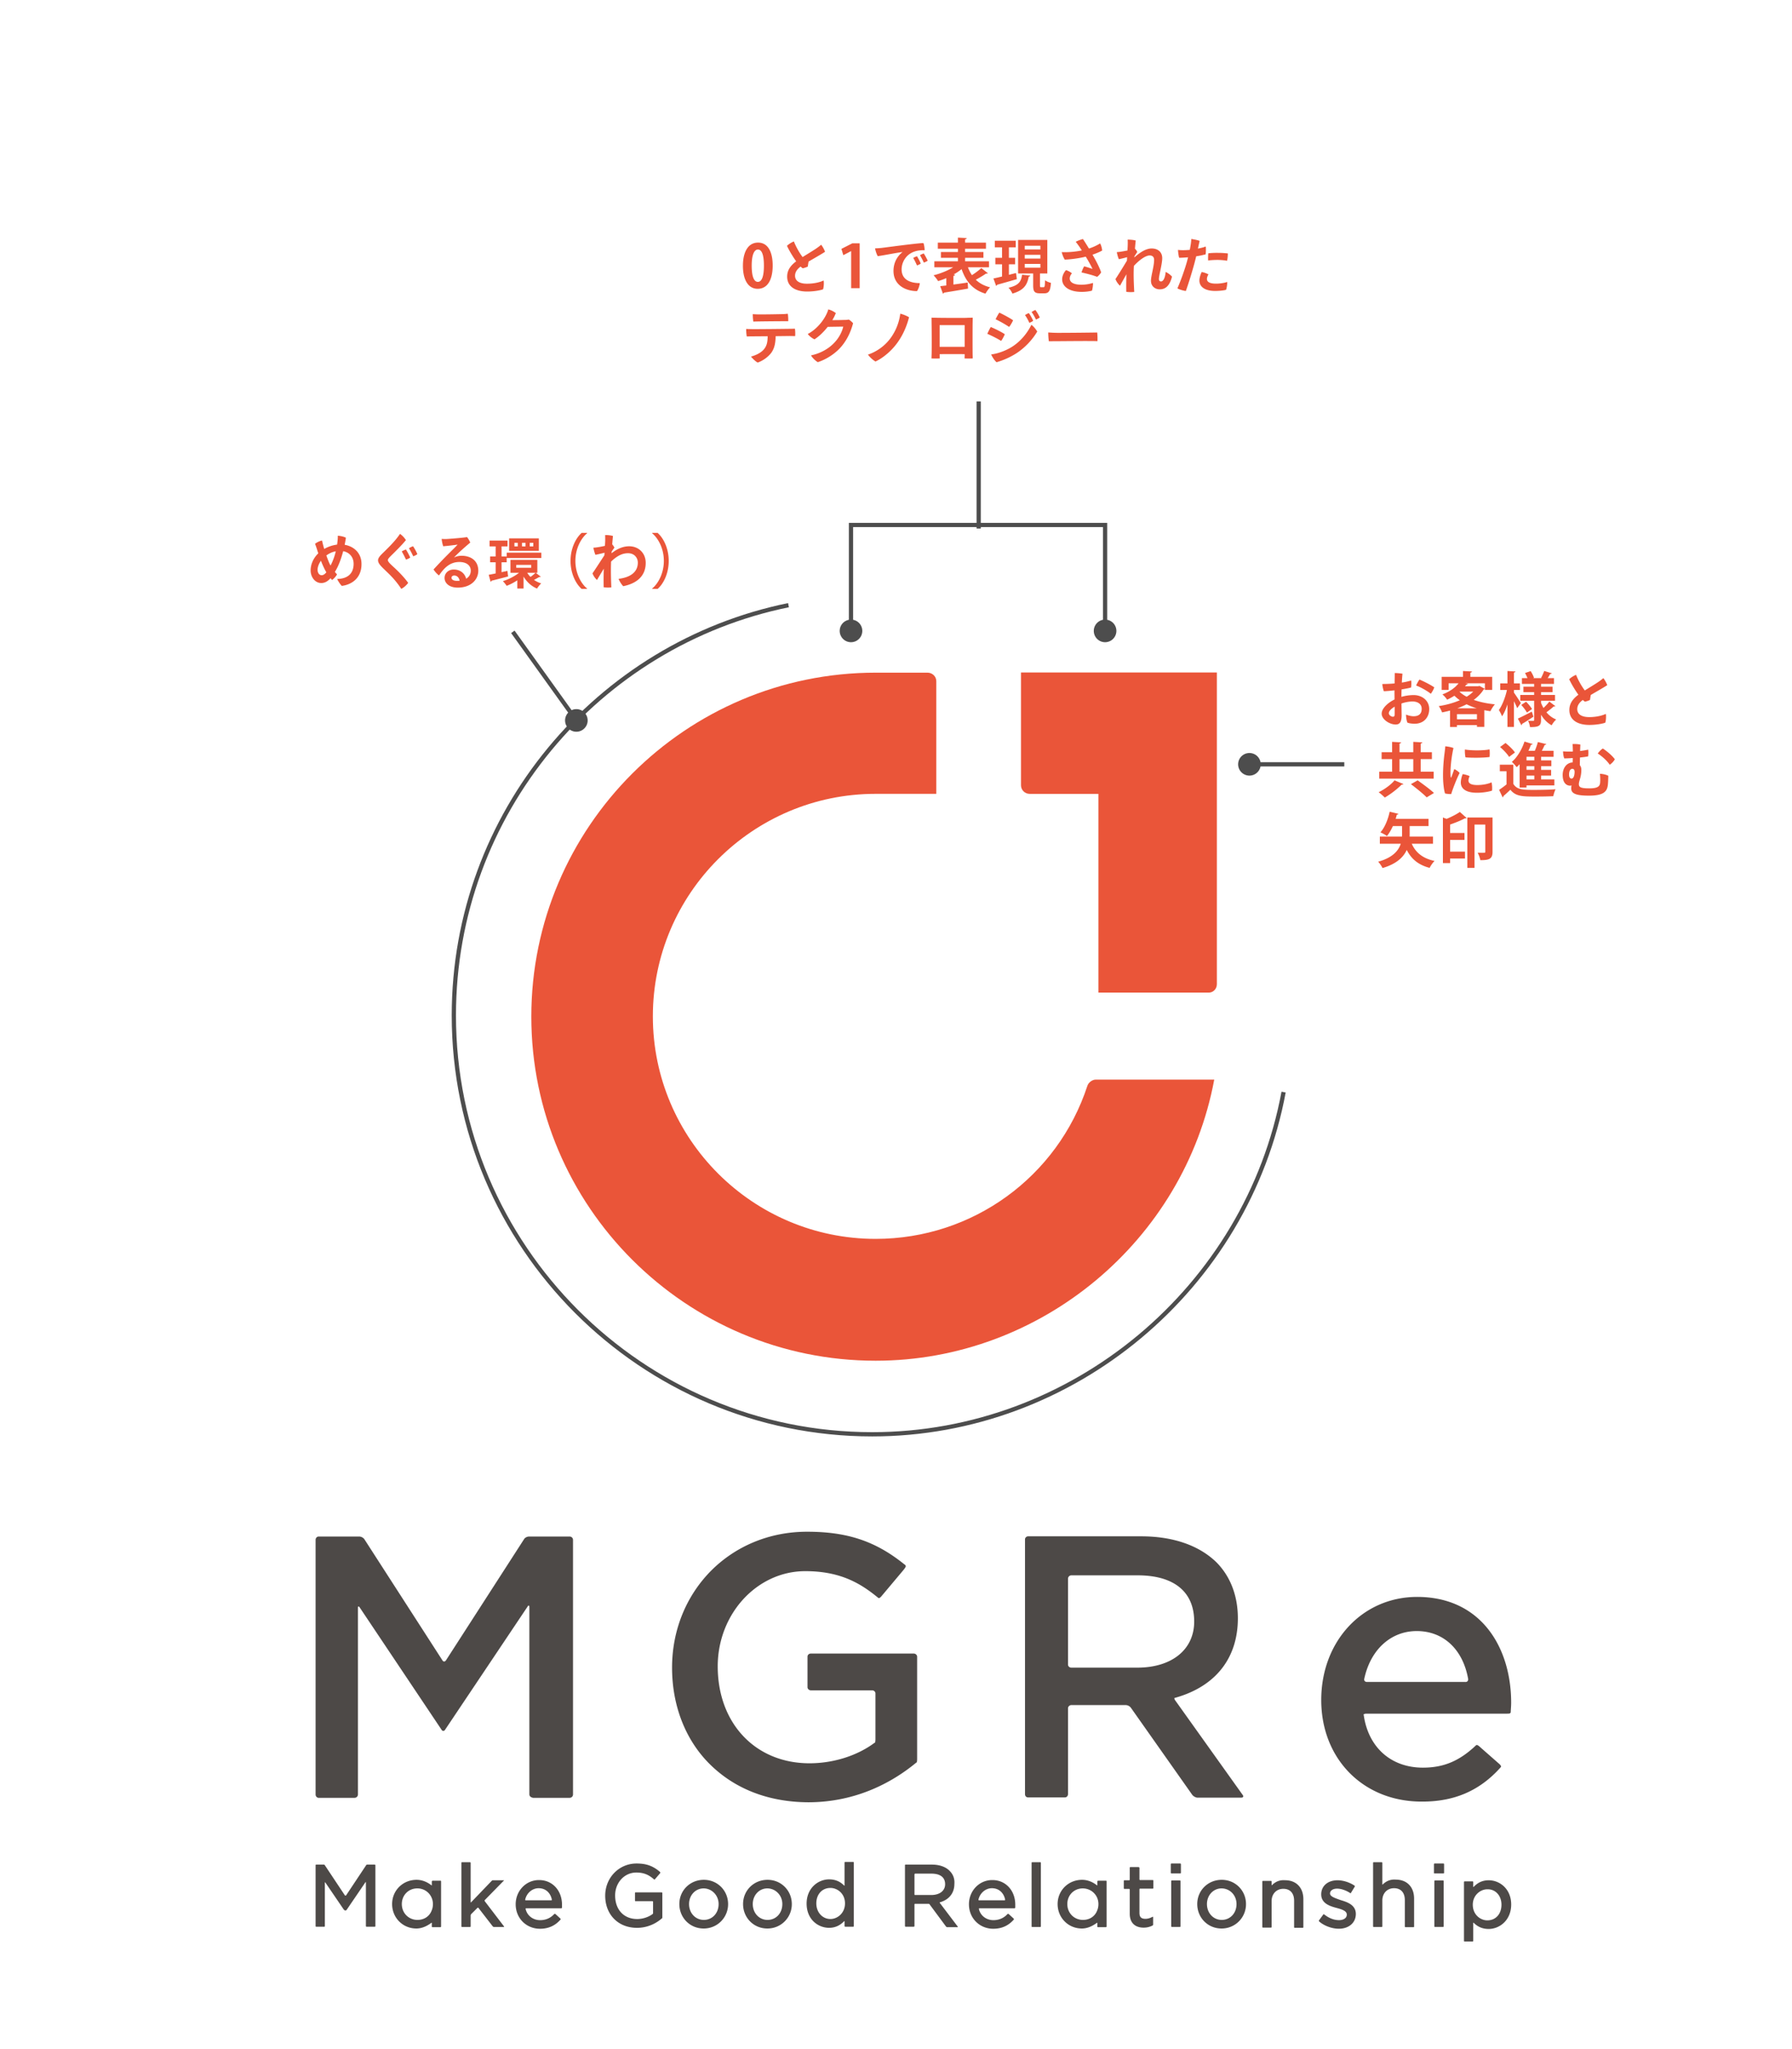 <svg width="280" height="320" viewBox="0 0 280 320" fill="none" xmlns="http://www.w3.org/2000/svg"><g clip-path="url(#clip0_8181_81878)"><path d="M190.136 153.701v-48.685H159.53v17.616c0 .757.621 1.342 1.344 1.342h10.754v31.035h17.13c.758.068 1.378-.551 1.378-1.308z" fill="#EA5539"/><path d="M146.298 124.005v-17.616c0-.757-.62-1.342-1.379-1.342h-8.099c-29.676 0-53.802 24.119-53.802 53.709 0 29.624 24.126 53.743 53.802 53.743 25.815 0 48.218-18.752 52.905-43.903h-18.508c-.551 0-1.137.447-1.31.964-4.653 14.21-17.922 23.912-33.087 23.912-19.198 0-34.811-15.586-34.811-34.751 0-19.164 15.613-34.75 34.811-34.75h9.478v.034z" fill="#EA5539"/><path d="M82.71 280.209v-29.246c0-.275-.137-.309-.275-.069l-12.89 19.234c-.139.241-.415.241-.552 0l-12.787-19.096c-.173-.241-.276-.206-.276.069v29.142a.53.53 0 01-.517.516h-5.618c-.276 0-.483-.24-.483-.516v-39.774c0-.275.207-.516.483-.516h6.342c.276 0 .62.172.792.413l12.201 18.923c.139.241.38.241.552 0l12.201-18.923c.138-.241.483-.413.793-.413h6.342a.53.53 0 01.517.516v39.774a.53.53 0 01-.517.516h-5.722c-.379-.069-.586-.275-.586-.55zm28.091-4.81c-3.757-3.785-5.791-9.118-5.791-14.967 0-5.711 2.103-11.01 5.928-14.967 3.93-4.026 9.306-6.262 15.166-6.262 6.307 0 10.719 1.48 15.199 5.092 0 0 .069.035.138.104a.265.265 0 01.069.275c-.034.103-.207.344-.379.55l-3.412 4.06c-.173.207-.379.344-.448.276l-.138-.104c-2.654-2.167-5.791-4.094-11.305-4.094-7.548 0-13.683 6.675-13.683 14.864 0 8.911 5.894 15.139 14.338 15.139 3.722 0 7.444-1.17 10.167-3.201 0 0 .035 0 .069-.034.035-.033.069-.276.069-.551v-7.121c0-.275-.241-.483-.517-.483h-9.581c-.276 0-.518-.24-.518-.481v-4.782c0-.276.242-.482.518-.482h16.095c.276 0 .517.241.517.482v15.964c0 .275-.034.517-.069.55l-.069.035c-3.412 2.821-9.099 6.193-16.888 6.193-6.273-.033-11.581-2.133-15.475-6.055zm75.481 4.881l-9.581-13.589a1.066 1.066 0 00-.793-.414h-8.513c-.276 0-.517.241-.517.482v13.419c0 .275-.207.516-.483.516h-5.756c-.276 0-.482-.206-.482-.516v-39.774c0-.276.241-.482.482-.482h17.681c4.964 0 9.031 1.411 11.753 4.06 2.206 2.236 3.344 5.264 3.344 8.739 0 6.193-3.447 10.598-9.685 12.386 0 0-.069.035-.173.035-.103.035-.069.241.104.447l10.512 14.726c.172.208.069.414-.207.414h-6.928c-.241-.035-.586-.208-.758-.449zm.31-27.043c0-4.645-3.136-7.225-8.857-7.225h-10.34a.53.53 0 00-.517.516v13.419c0 .276.241.482.517.482h10.408c5.343-.035 8.789-2.856 8.789-7.192zm19.851 12.248c0-9.187 6.446-16.102 14.993-16.102 4.584 0 8.376 1.686 10.994 4.92 2.379 2.924 3.688 7.053 3.688 11.594 0 .449-.034.895-.067 1.343v.137c0 .069-.07.173-.174.206-.069.035-.378.035-.653.035h-21.681c-.276 0-.482.069-.482.138l.035.172c.757 5.023 4.308 8.119 9.236 8.119 3.171 0 5.618-.997 8.169-3.371l.104-.103c.069-.069.171-.069.275-.034.07.034.311.206.517.412l2.861 2.511c.206.173.31.379.276.449l-.104.136c-3.239 3.614-7.203 5.3-12.167 5.3-9.202.068-15.82-6.641-15.82-15.862zm22.955-3.302c-.827-4.611-3.86-7.467-8.03-7.467-4.068 0-7.239 2.925-8.203 7.467-.069.275.137.481.413.481h15.372c.311.035.482-.206.448-.481zM53.897 296.005l-3.137-4.714a.189.189 0 00-.172-.103h-1.172c-.069 0-.103.034-.103.103v9.496c0 .069.034.104.103.104h1.24c.07 0 .104-.035.104-.104v-6.778c0-.068.035-.068.069-.035l2.86 4.199c.035.068.104.102.139.137.034.035.103.035.172.035a.19.19 0 00.172-.104l2.93-4.3c.034-.034.069-.034.069.033v6.813c0 .069.069.104.103.104h1.275c.07 0 .104-.035.104-.104v-9.496c0-.069-.07-.103-.104-.103h-1.171a.19.19 0 00-.173.103l-3.136 4.714c-.07.034-.138.034-.172 0zm24.813-2.371h-1.69a.261.261 0 00-.172.069l-3.24 3.372c-.035.034-.07.034-.07-.035v-6.124c0-.069-.068-.104-.103-.104h-1.24c-.07 0-.104.035-.104.104v9.91c0 .067.035.102.104.102h1.24c.07 0 .104-.035.104-.102v-1.686c0-.069.034-.139.069-.208l1-.997a.104.104 0 01.137 0l2.24 2.891c.035.034.104.102.173.102h1.55c.07 0 .07-.035.035-.102l-2.998-3.923c-.035-.069-.035-.138 0-.173l2.964-3.027c.069-.035.069-.069 0-.069zm20.61 3.266h2.619c.069 0 .103.068.103.103v1.755a.187.187 0 01-.103.171c-.655.483-1.551.758-2.378.758-2.068 0-3.447-1.445-3.447-3.681 0-1.996 1.448-3.58 3.309-3.58 1.344 0 2.068.483 2.688.999l.069.069c.034.035.103.035.138 0l.827-.964c.035-.035.035-.104 0-.171l-.069-.07c-1.103-.929-2.137-1.273-3.619-1.273-2.723 0-4.894 2.203-4.894 5.024 0 2.958 2.034 5.023 4.963 5.023 1.93 0 3.275-.929 3.895-1.48 0 0 .034 0 .034-.034.035 0 .035-.069.035-.137v-3.785c0-.07-.069-.104-.104-.104h-4.067c-.069 0-.103.034-.103.104v1.17c0 .069.034.103.103.103zm10.654-3.338c-2.137 0-3.826 1.652-3.826 3.786 0 2.132 1.654 3.818 3.791 3.818a3.792 3.792 0 003.826-3.818c0-2.1-1.654-3.786-3.791-3.786zm0 6.263c-1.31 0-2.309-1.066-2.309-2.477 0-1.378.999-2.444 2.274-2.444 1.276 0 2.344 1.066 2.344 2.444 0 1.444-.999 2.477-2.309 2.477zm9.956-6.263c-2.137 0-3.826 1.652-3.826 3.786 0 2.132 1.654 3.818 3.791 3.818a3.792 3.792 0 003.826-3.818c0-2.1-1.654-3.786-3.791-3.786zm0 6.263c-1.31 0-2.309-1.066-2.309-2.477 0-1.378.999-2.444 2.274-2.444 1.276 0 2.344 1.066 2.344 2.444 0 1.444-1 2.477-2.309 2.477zm11.963-5.37c-.655-.654-1.413-.964-2.344-.964-1.689 0-3.515 1.342-3.515 3.784 0 2.478 1.792 3.785 3.515 3.785.896 0 1.689-.344 2.344-1.031.034-.035.069-.035.069.034v.722c0 .069.069.104.103.104h1.241c.069 0 .103-.035.103-.104v-9.909c0-.069-.034-.103-.103-.103h-1.241c-.069 0-.103.034-.103.103v3.51c.034.102 0 .102-.069.069zm.138 2.787c0 1.513-1.172 2.442-2.275 2.442-1.241 0-2.206-1.032-2.206-2.442 0-1.411.896-2.409 2.206-2.409 1.103 0 2.275.894 2.275 2.409zm16.368-5.056c-.621-.654-1.62-.998-2.792-.998h-4.102c-.069 0-.103.034-.103.103v9.496c0 .069.069.104.103.104h1.275c.069 0 .104-.069.104-.104v-3.372c0-.067.034-.102.103-.102h2.103a.19.19 0 01.172.102l2.551 3.441c.034.035.103.104.172.104h1.62c.069 0 .069-.035.034-.104l-2.792-3.681c-.034-.035-.034-.103.035-.103 1.413-.413 2.24-1.445 2.24-2.856.069-.825-.207-1.514-.723-2.03zm-5.412.412h2.551c1.378 0 2.137.585 2.137 1.651 0 1.034-.862 1.688-2.172 1.688h-2.516c-.069 0-.103-.035-.103-.104v-3.096c0-.07.069-.139.103-.139zm8.411 4.788c0 2.202 1.689 3.82 3.792 3.82 1.241 0 2.275-.414 3.136-1.343 0 0 .035-.033.069-.068.035-.034.035-.104 0-.173l-.793-.722c-.034-.034-.137-.034-.172 0l-.069.07c-.586.618-1.344.893-2.137.893-1.103 0-2.033-.687-2.274-1.754 0-.069.034-.103.103-.103h5.446c.069 0 .137-.035.137-.104v-.447c0-2.271-1.551-3.853-3.55-3.853-2.033-.035-3.688 1.651-3.688 3.784zm5.653-.722c0 .068-.034.102-.103.102h-3.964c-.069 0-.103-.034-.103-.102.241-1.066 1.137-1.79 2.102-1.79 1.206 0 1.896.861 2.068 1.79zm4.241 4.264h1.241c.069 0 .103-.035.103-.102v-9.91c0-.069-.034-.104-.103-.104h-1.241c-.069 0-.103.035-.103.104v9.91c-.035.034.034.102.103.102zm16.575-9.358h-1.241c-.069 0-.103.069-.103.103v1.858c0 .07-.035.104-.103.104h-.724c-.069 0-.104.033-.104.102v1.136c0 .069.035.104.104.104h.724c.068 0 .103.069.103.102v3.785c0 1.376.793 2.168 2.171 2.168.483 0 .931-.103 1.344-.31 0 0 .035 0 .069-.033.035-.035.069-.07.069-.139v-1.135c0-.069-.034-.104-.103-.069l-.207.103c-.31.137-.586.206-.896.206-.655 0-.931-.275-.931-.928v-3.681c0-.069.035-.104.104-.104h1.964c.069 0 .104-.034.104-.104v-1.135c0-.068-.035-.102-.104-.102h-1.964c-.069 0-.104-.07-.104-.104v-1.858c-.069 0-.103-.069-.172-.069zm5.173.993h1.377c.069 0 .103-.034.103-.104v-1.34c0-.069-.069-.103-.103-.103h-1.377c-.069 0-.103.069-.103.103v1.34c0 .07.034.104.103.104zm.067 8.361h1.241c.069 0 .103-.034.103-.103v-7.053c0-.069-.034-.104-.103-.104h-1.241c-.069 0-.103.035-.103.104v7.053c0 .035.034.103.103.103zm7.789-7.362c-2.137 0-3.826 1.652-3.826 3.786 0 2.132 1.654 3.818 3.791 3.818a3.792 3.792 0 003.826-3.818c0-2.1-1.654-3.786-3.791-3.786zm0 6.263c-1.31 0-2.31-1.066-2.31-2.477 0-1.378 1-2.444 2.275-2.444 1.31 0 2.344 1.066 2.344 2.444 0 1.444-1 2.477-2.309 2.477zm7.862-5.441c-.035.035-.069.035-.069-.034v-.516c0-.069-.069-.104-.104-.104h-1.24c-.069 0-.104.035-.104.104v7.088c0 .069.035.103.104.103h1.24c.069 0 .104-.034.104-.103v-4.026c0-1.136.758-1.927 1.827-1.927 1.068 0 1.689.689 1.689 1.858v4.129c0 .069.033.103.102.103h1.242c.069 0 .102-.034.102-.103v-4.37c0-1.788-1.103-2.958-2.859-2.958-.794-.069-1.483.206-2.034.756zm9.062 1.312c0-.446.447-.756 1.103-.756.586 0 1.309.24 1.93.619l.102.07c.035.033.139.033.139-.035l.586-.964c.034-.069.034-.137-.035-.137l-.069-.069c-.758-.481-1.724-.791-2.585-.791-1.516 0-2.551.893-2.551 2.202 0 1.445 1.413 1.857 2.448 2.132.896.241 1.55.483 1.55 1.033 0 .585-.586.861-1.205.861-.759 0-1.517-.276-2.24-.828l-.104-.067c-.035-.035-.104-.035-.139.034l-.654.894c-.034.034-.034.138.035.173l.068.069c.792.652 1.964 1.066 2.999 1.066 1.551 0 2.653-.929 2.653-2.305 0-1.48-1.481-1.892-2.377-2.168-.862-.309-1.654-.55-1.654-1.033zm8.238-1.408c-.034.035-.068.035-.068-.035v-3.337c0-.069-.07-.104-.104-.104h-1.242c-.067 0-.102.035-.102.104v9.91c0 .067.035.102.102.102h1.242c.069 0 .104-.035.104-.102V296.8c0-1.136.758-1.927 1.826-1.927s1.688.687 1.688 1.857v4.13c0 .068.07.102.104.102h1.24c.07 0 .104-.034.104-.102v-4.37c0-1.79-1.103-2.958-2.861-2.958-.792-.07-1.481.206-2.033.756zm8.169 6.636h1.24c.07 0 .104-.034.104-.103v-7.053c0-.069-.034-.104-.104-.104h-1.24c-.069 0-.104.035-.104.104v7.053c-.034.035.035.103.104.103zm-.067-8.361h1.377c.069 0 .102-.034.102-.104v-1.34c0-.069-.068-.103-.102-.103h-1.377c-.07 0-.104.069-.104.103v1.34c-.035.07.034.104.104.104zm6.103 2.102c-.035.034-.07.034-.07-.035v-.722c0-.069-.069-.104-.104-.104h-1.239c-.07 0-.104.069-.104.104v9.186c0 .069.034.104.104.104h1.239c.07 0 .104-.035.104-.104v-2.787c0-.069.035-.069.07-.034.654.654 1.413.964 2.342.964 1.689 0 3.517-1.343 3.517-3.82 0-2.443-1.793-3.784-3.517-3.784-.929 0-1.688.343-2.342 1.032zm4.341 2.786c0 1.446-.894 2.443-2.205 2.443-1.103 0-2.275-.894-2.275-2.443 0-1.48 1.172-2.408 2.275-2.408 1.276-.034 2.205.998 2.205 2.408zm-63.148-3.613v.585c0 .034-.034 0-.103-.035-.62-.481-1.413-.826-2.275-.826-2.137 0-3.826 1.652-3.826 3.786 0 2.132 1.655 3.818 3.792 3.818.861 0 1.654-.379 2.309-.86.069-.035.103-.035.103-.035v.586c0 .069.035.103.104.103h1.241c.069 0 .103-.069.103-.103v-7.054c0-.069-.034-.104-.103-.104h-1.241c-.069.035-.104.07-.104.139zm-2.24 5.987c-1.379 0-2.447-1.066-2.447-2.477 0-1.378 1.034-2.444 2.413-2.444.999 0 1.861.585 2.24 1.445.138.31.207.654.207.999 0 .377-.069.722-.207 1.032-.345.894-1.172 1.445-2.206 1.445zm-101.744-5.987v.585c0 .034-.035 0-.103-.035-.62-.481-1.413-.826-2.275-.826-2.137 0-3.826 1.652-3.826 3.786 0 2.132 1.654 3.818 3.791 3.818.862 0 1.655-.379 2.31-.86.034-.035.103-.035.103-.035v.586c0 .069.034.103.103.103h1.241c.07 0 .104-.069.104-.103v-7.054c0-.069-.035-.104-.104-.104h-1.24c-.07.035-.104.07-.104.139zm-2.24 5.987c-1.379 0-2.447-1.066-2.447-2.477 0-1.378 1.034-2.444 2.412-2.444a2.4 2.4 0 012.24 1.445c.138.31.207.654.207.999 0 .377-.069.722-.206 1.032-.345.894-1.172 1.445-2.206 1.445zm15.343-2.439c0 2.202 1.688 3.82 3.79 3.82 1.242 0 2.276-.414 3.137-1.343l.07-.068c.034-.034.034-.104 0-.173l-.793-.722c-.035-.034-.138-.034-.173 0l-.069.07c-.586.618-1.344.893-2.137.893-1.103 0-2.033-.687-2.275-1.754 0-.069.035-.103.104-.103h5.446c.069 0 .138-.035.138-.104v-.447c0-2.271-1.552-3.853-3.55-3.853-2.034-.035-3.688 1.651-3.688 3.784zm5.652-.722c0 .068-.035.102-.103.102H82.16c-.069 0-.103-.034-.103-.102.24-1.066 1.137-1.79 2.102-1.79 1.206 0 1.896.861 2.068 1.79z" fill="#4D4947"/></g><path d="M152.922 82.538v-19.85" stroke="#4D4D4D" stroke-width=".662"/><path d="M131.204 98.526a1.765 1.765 0 103.53 0 1.765 1.765 0 00-3.53 0zm1.765-16.542v-.33h-.331v.33h.331zm39.7 0H173v-.33h-.331v.33zm-1.764 16.542a1.765 1.765 0 103.53 0 1.765 1.765 0 00-3.53 0zm-37.605 0V81.984h-.662v16.542h.662zm-.331-16.21h39.7v-.663h-39.7v.662zm39.369-.332v16.542H173V81.984h-.662zm-83.714 31.552a1.764 1.764 0 102.867-2.057 1.764 1.764 0 00-2.867 2.057zm1.703-1.221l-9.925-13.836-.538.386 9.925 13.835.538-.385zm104.896 5.28a1.764 1.764 0 100 3.529 1.764 1.764 0 000-3.529zm0 2.095h14.824v-.661h-14.824v.661z" fill="#4D4D4D"/><path d="M200.562 170.547c-5.695 30.615-32.914 53.44-64.279 53.44-36.056 0-65.369-29.358-65.369-65.418 0-31.544 22.482-57.98 52.286-64.061" stroke="#4D4D4D" stroke-width=".662"/><path d="M118.398 45.102c-1.63 0-2.316-1.63-2.316-3.585 0-2.13.787-3.631 2.362-3.631 1.649 0 2.288 1.63 2.288 3.575 0 2.316-.861 3.64-2.334 3.64zm.009-1.084h.009c.63 0 .945-.89.945-2.529 0-1.584-.287-2.52-.935-2.52-.593 0-.973.853-.973 2.52 0 1.658.343 2.53.954 2.53zm7.682.287c1.241 0 2.131-.278 2.603-.5.074.39.019 1.084-.093 1.38-.416.148-1.371.343-2.491.343-1.733 0-3.132-.704-3.113-2.362.009-1.075.648-1.788 1.408-2.353-.574-.797-1.158-1.806-1.436-2.418.232-.25.751-.574 1.075-.685.398.982.935 1.87 1.362 2.436.787-.491 1.667-1.019 2.112-1.325.315-.213.62-.444.787-.602.278.343.5.797.611 1.093-.24.195-1.63.982-2.575 1.538a14.2 14.2 0 00-.12.778 3.543 3.543 0 01-.788.269 1.549 1.549 0 01-.333-.269c-.426.315-.862.76-.871 1.417-.009.732.565 1.26 1.862 1.26zm8.235.695h-1.334v-5.78h-.018l-1.204.63-.297-.982 1.705-.871h1.148V45zm2.402-6.216c.38-.009.843-.046 1.01-.065.63-.074 5.669-.76 6.549-.76.12.288.185.788.185 1.122-.343-.019-.973 0-1.528.185-1.436.454-2.066 1.76-2.066 2.797 0 1.622 1.352 2.15 2.844 2.15-.028.38-.241.99-.445 1.25-1.769-.01-3.668-.926-3.668-3.15 0-1.38.667-2.37 1.417-2.954-.917.11-2.899.51-3.872.648-.167-.26-.38-.917-.426-1.223zm7.614.797c.186.278.482.834.612 1.13-.13.102-.398.232-.602.297a11.363 11.363 0 00-.602-1.15c.166-.11.426-.23.592-.277zm-1.065.435c.176.26.491.862.593 1.14-.12.102-.38.24-.593.287a10.473 10.473 0 00-.583-1.158 2.72 2.72 0 01.583-.269zm11.255 1.723h-3.288c.166.454.37.862.62 1.232a12.44 12.44 0 001.473-1.102l1.019.797c-.046.055-.167.074-.287.055-.408.287-1.047.667-1.603.964.575.546 1.307.954 2.242 1.185-.25.232-.565.695-.722.992-1.983-.603-3.067-1.89-3.733-3.836a8.96 8.96 0 01-1.251.843l.222.038c-.018.083-.092.157-.25.176v1.352a107.25 107.25 0 002.233-.315l.055.945c-1.38.25-2.834.49-3.77.639a.21.21 0 01-.157.157l-.427-1.167c.278-.028.603-.074.955-.11v-1.15c-.427.186-.862.343-1.279.464a5.846 5.846 0 00-.713-.908c1.056-.26 2.195-.714 3.066-1.25h-2.946v-.936h3.687v-.547h-2.658v-.898h2.658v-.52h-3.14v-.944h3.14v-.788l1.371.075c-.009.102-.074.148-.25.185v.528h3.261v.945h-3.261v.519h2.862v.898h-2.862v.547h3.733v.935zm7.967.973v1.834c0 .269.018.306.176.306h.389c.167 0 .204-.148.222-1.084.213.167.649.343.927.408-.093 1.278-.343 1.63-1.029 1.63h-.704c-.861 0-1.046-.315-1.046-1.26v-1.834h-2.353v-5.243h4.566v5.243h-1.148zm.065-2.918h-2.446v.584h2.446v-.584zm0-1.417h-2.446v.574h2.446v-.574zm0 2.843h-2.446v.584h2.446v-.584zm-4.919 1.696l1.111-.278.13.954c-1.121.324-2.316.667-3.094.88a.198.198 0 01-.148.167l-.417-1.149c.371-.074.834-.185 1.343-.306v-1.908h-1.047v-1.019h1.047v-1.63h-1.13v-1.029h3.27v1.029h-1.065v1.63h.972v1.02h-.972v1.639zm2.056-.01l1.288.13c-.019.074-.093.148-.241.158-.232 1.139-.611 2.093-2.557 2.658-.111-.278-.389-.713-.611-.917 1.695-.38 1.982-1.056 2.121-2.029zm11.005-3.13c.093.157.185.324.278.49.51.89.973 1.9 1.065 2.27-.092.194-.426.584-.63.695-.611-.241-1.565-.491-2.427-.686.075-.269.269-.74.417-.954.436.12 1.093.334 1.288.408-.083-.232-.389-.806-.75-1.427-.102-.167-.195-.333-.297-.49-.935.23-2.167.416-3.27.462-.185-.24-.407-.815-.482-1.176.899.055 2.14-.047 3.141-.26-.13-.194-.25-.38-.361-.546-.186-.26-.39-.556-.593-.797.268-.157.833-.37 1.13-.435.204.296.546.843.935 1.482a7.91 7.91 0 001.742-.797c.176.269.306.834.324 1.112-.315.185-.88.426-1.51.648zm-1.732 4.687c.76 0 1.38-.148 1.806-.278.019.324-.065.963-.166 1.213a6.721 6.721 0 01-1.566.186c-2.01 0-3.085-.853-3.085-1.964 0-.575.315-1.14.602-1.436.315.093.704.296.927.51a1.194 1.194 0 00-.343.787c0 .62.63.982 1.825.982zm13.163-1.992c.306.12.788.482.991.732-.389 1.538-1.102 1.982-1.926 1.982-.658 0-1.362-.426-1.362-1.352 0-.732.491-2.251.491-3.242 0-.491-.278-.695-.695-.695-.685 0-1.704.797-2.464 1.63-.028.482-.037.936-.037 1.316 0 .852.037 1.676.093 2.75a5.067 5.067 0 01-1.242-.018c-.018-.87-.009-1.825.019-2.742-.361.64-.769 1.371-1.001 1.788a2.708 2.708 0 01-.713-1.037c.167-.241.899-1.38 1.797-2.881l.028-.538a24.12 24.12 0 01-1.288.315c-.148-.305-.277-.833-.324-1.102.26-.018.528-.056.76-.093.25-.037.574-.101.908-.166.018-.408.037-.704.037-.852a7.83 7.83 0 00-.01-.843c.334 0 .936.037 1.26.148-.009.083-.065.583-.12 1.269.139.13.278.324.361.5-.12.195-.296.463-.445.695 0 .055-.009.111-.009.167.723-.658 1.742-1.4 2.696-1.4 1.037 0 1.658.612 1.658 1.51 0 .936-.519 2.696-.519 3.261 0 .241.121.38.324.38.371 0 .658-.593.732-1.482zm2.724-3.4h.009c.315 0 .667-.018 1.038-.055.027-.13.046-.25.064-.343.084-.463.158-.954.167-1.352.343.046 1.019.176 1.306.296-.046.204-.148.658-.268 1.204.481-.092.917-.203 1.222-.324.047.287.028.954-.018 1.223a12.42 12.42 0 01-1.473.306c-.083.351-.176.704-.259 1.028-.38 1.399-.955 3.288-1.362 4.39-.389-.055-1.028-.23-1.316-.416.464-1.02 1.205-3.085 1.529-4.308.046-.185.093-.361.139-.537-.454.037-.926.065-1.39.074-.092-.25-.176-.945-.185-1.232.232.028.463.046.797.046zm5.447.417h.009c.472 0 1.158.037 1.538.093 0 .278-.047.843-.121 1.14a9.292 9.292 0 00-1.445-.13c-.537 0-1.074.027-1.51.092-.028-.213-.009-.824.019-1.13.463-.046 1-.074 1.51-.065zm-1.723 4.076c0 .426.379.732 1.426.732.676 0 1.353-.13 1.751-.26 0 .279-.065.945-.195 1.223-.305.093-1.009.176-1.704.176-1.621 0-2.455-.667-2.455-1.63.009-.5.223-1.065.361-1.325a3.49 3.49 0 011.057.37c-.139.223-.241.483-.241.714zm-70.046 6.637c-.148 0-.584.01-.834.019a8.768 8.768 0 01-.083-1.158c.305.018.463.028.787.037.574.018 3.437-.028 3.919-.047.315-.009.555-.037.768-.055.047.278.084.834.065 1.167-.389-.01-4.002.019-4.622.037zm4.9 2.27l-2.242.027c-.027 1.056-.157 1.807-.629 2.52-.445.63-1.27 1.288-2.177 1.603-.362-.186-.843-.667-1.038-.936.649-.176 1.501-.537 1.992-1.112.509-.602.593-1.213.602-2.065-1.112.009-2.121.018-2.39.018-.25 0-.621.01-.871.019a6.066 6.066 0 01-.092-1.177c.268.019.528.019.842.028.547.019 5.429-.037 5.911-.046.203 0 .639-.01.861-.019.056.315.065.862.037 1.158-.259-.01-.528-.01-.806-.018zm8.55-2.51v.008c.362-.009.464-.037.64-.064.24.139.518.398.667.574-.241.898-.686 2.195-1.659 3.428-.963 1.24-2.492 2.213-3.853 2.649-.38-.213-.843-.676-1.066-1.056 1.223-.25 2.603-.88 3.622-1.955.862-.89 1.279-1.899 1.418-2.538l-2.427.037c-.639.806-1.38 1.52-2.066 1.945-.361-.148-.861-.546-1.047-.833 1.529-.797 2.807-2.464 3.205-3.835.436.102.853.324 1.177.574a7.103 7.103 0 01-.547 1.102c1.649-.009 1.936-.037 1.936-.037zm10.051-.418c-.296 1.168-.852 2.668-1.88 4.058-.927 1.26-2.233 2.334-3.363 2.853-.417-.232-.917-.704-1.176-1.075a7.278 7.278 0 003.483-2.51 8.238 8.238 0 001.565-3.881c.473.102 1.093.38 1.371.555zm9.088.093v-.01s.194 0 .861-.018c-.009.714-.018.936-.018.936-.01 1.26-.01 3.715 0 4.78.009.185.018.546.018.648a14.67 14.67 0 01-1.278 0s.009-.12.018-.648v-.019c-.935-.009-2.853-.009-3.909 0l.009.667c-.361.019-.944.019-1.287 0 .009-.148.018-.5.028-.732.027-1.287.009-3.724-.01-4.854 0 0 0-.231-.009-.778.648.019.871.01.871.01v.009c.417.009 3.409.037 4.706.009zm-4.308 4.53h3.909v-3.39c-.574 0-3.038-.01-3.909 0v3.39zm14.961-5.753c.231.287.555.853.685 1.167-.12.102-.389.241-.602.325a6.34 6.34 0 00-.676-1.177c.194-.13.407-.25.593-.315zm-1.029.482c.232.287.556.898.686 1.195-.121.111-.389.25-.602.324-.158-.361-.426-.87-.677-1.204.186-.13.408-.25.593-.315zm-4.604-.074c.603.287 1.622.824 2.15 1.195-.121.287-.427.824-.621 1.037a17.53 17.53 0 00-2.112-1.195c.12-.268.444-.852.583-1.037zm-1.278 6.53c.973-.12 2.057-.509 2.918-.99 1.362-.751 2.603-2.076 3.363-3.632.342.222.75.741.917 1.047-.769 1.315-2.085 2.733-3.641 3.631-.991.575-1.954.945-2.714 1.158-.333-.269-.676-.834-.843-1.213zm-.056-4.28c.603.242 1.659.76 2.187 1.122-.102.278-.389.815-.575 1.047-.555-.352-1.51-.834-2.158-1.112.12-.269.408-.862.546-1.056zm8.977.844c.305.028.991.065 1.491.065 2.075 0 5.086-.037 6.151-.056.056.287.065 1.038.046 1.352-1.398-.055-6.345.02-7.596.01-.055-.315-.101-1-.092-1.371zM53.854 85.077c1.4.241 2.631 1.242 2.631 3.011 0 2.233-1.565 3.215-3.075 3.409-.25-.232-.602-.778-.732-1.084 1.732-.028 2.575-.926 2.575-2.362 0-1.038-.648-1.797-1.63-1.973-.297 1.111-.667 2.121-1.056 2.816-.075.139-.158.287-.241.426.111.13.222.26.333.38-.12.26-.518.713-.778.87a2.604 2.604 0 01-.231-.277c-.399.444-.862.76-1.445.76-.982 0-1.668-.936-1.668-1.974 0-.898.38-1.871 1.195-2.668-.056-.176-.12-.352-.176-.537a12.342 12.342 0 00-.333-.954c.278-.213.731-.445 1.093-.51.083.38.203.843.342 1.316a5.441 5.441 0 012.01-.676c.02-.14.038-.278.056-.417.037-.334.074-.695.056-.973.435.028.963.148 1.269.315-.056.37-.12.741-.195 1.102zm-2.26 3.14l.056.103a9.388 9.388 0 00.815-2.224c-.575.102-1.029.325-1.473.649.213.602.426 1.148.602 1.473zM50.26 89.83c.26 0 .491-.167.732-.454-.037-.065-.084-.14-.12-.204a13.616 13.616 0 01-.723-1.603c-.361.5-.528 1.028-.528 1.408 0 .426.222.853.64.853zm12.237-6.457c.361.231.75.676.926.973-.648.815-1.936 2.056-2.39 2.51-.259.26-.426.435-.426.62 0 .27.464.677 1.066 1.233.815.75 1.64 1.649 2.102 2.316-.213.305-.639.722-1.074.935a13.867 13.867 0 00-1.908-2.316c-1.084-1.065-1.723-1.556-1.723-2.149 0-.315.25-.63.611-.991.611-.611 2.029-1.918 2.816-3.131zm2.038 1.936c.222.287.556.917.676 1.232-.139.111-.417.26-.648.334a9.53 9.53 0 00-.667-1.251c.185-.13.472-.269.639-.315zm-1.112.5c.195.287.547.954.677 1.26-.14.111-.426.26-.667.315a15.029 15.029 0 00-.658-1.27c.185-.12.482-.25.648-.305zm8.68.982c1.556 0 2.631.834 2.631 2.335 0 1.38-1.13 2.64-3.214 2.64-1.325 0-2.057-.695-2.057-1.52 0-.713.584-1.306 1.427-1.306 1.074 0 1.75.649 1.945 1.436.473-.278.723-.722.723-1.26 0-.815-.677-1.352-1.788-1.352-1.612 0-2.51 1.14-3.178 2.103a3.732 3.732 0 01-.852-.936 74.59 74.59 0 012.344-2.445c.565-.566 1.14-1.121 1.417-1.436-.519.074-1.399.185-2.25.259a5.36 5.36 0 01-.242-1.149c.269.019.612.028.88.01.76-.047 2.65-.204 3.076-.297.176.185.407.593.51.862-.492.407-1.14.972-1.668 1.463-.37.352-.686.658-.87.871.36-.195.833-.278 1.166-.278zM71.4 90.71c.148 0 .287-.01.417-.019-.093-.482-.389-.815-.843-.815-.269 0-.426.167-.426.343 0 .305.324.49.852.49zm8.153-6.638h4.637v1.944h-4.637v-1.944zm2.013 1.256h.55v-.559h-.55v.56zm-1.187 0h.525v-.559h-.525v.56zm2.391 0h.56v-.559h-.56v.56zm.233 2.89h-2.34v.448h2.34v-.448zm.955 1.23h-.259l.8.611a.202.202 0 01-.146.052c-.026 0-.06 0-.086-.009-.206.12-.55.318-.834.456a4.16 4.16 0 001.127.55c-.215.198-.508.56-.645.81-.886-.37-1.609-1.033-2.108-1.876v1.867h-.98v-1.282a8.487 8.487 0 01-1.66.86 4.8 4.8 0 00-.594-.731c.877-.267 1.832-.757 2.529-1.308H79.76v-2.012h4.198v2.012zm-.276 0h-1.307c.146.233.318.448.516.646a6.93 6.93 0 00.791-.646zm-5.316-.094l.92-.198.104.869c-.946.25-1.944.507-2.58.662a.204.204 0 01-.155.155l-.293-1.075c.301-.06.68-.13 1.084-.215v-1.747h-.869v-.911h.869v-1.566H76.5v-.912h2.804v.912h-.938v1.566h.8v.911h-.8v1.549zm.809-2.22v-.825h5.41v.826h-5.41zm12.565-3.91v.047c-1.01.843-1.834 2.464-1.834 4.326 0 1.9.843 3.502 1.834 4.326v.046h-.861c-.954-.843-1.733-2.482-1.733-4.372 0-1.89.779-3.53 1.733-4.372h.861zm3.835 2.91l-.018.268c.954-.769 1.89-1.093 2.75-1.093 1.465 0 2.585 1.056 2.585 2.594 0 2.02-1.352 3.205-3.51 3.64-.232-.222-.575-.732-.723-1.148 1.695-.204 3.001-.964 3.001-2.53 0-.75-.528-1.472-1.537-1.472-1.02 0-1.853.556-2.64 1.306-.019.463-.028.908-.028 1.278 0 .853.018 1.677.065 2.752a4.692 4.692 0 01-1.195-.019 50.28 50.28 0 01.018-2.9c-.417.695-.89 1.455-1.056 1.77a2.693 2.693 0 01-.713-1.047c.148-.185.973-1.454 1.862-2.816.009-.139.018-.278.028-.407-.362.101-.955.24-1.427.333-.139-.296-.278-.843-.315-1.112.25-.009.519-.046.75-.083.269-.037.667-.12 1.047-.204.028-.398.046-.695.046-.843 0-.315 0-.676-.009-.843.334-.009.89.037 1.223.148-.019.084-.065.603-.12 1.307.12.13.268.342.342.51-.12.166-.287.397-.426.61zm6.318 5.835v-.046c1.01-.843 1.834-2.464 1.834-4.326 0-1.899-.843-3.501-1.834-4.326v-.046h.861c.964.843 1.733 2.482 1.733 4.372 0 1.89-.769 3.53-1.733 4.372h-.861zm115.994 16.033v-.195c-.574.065-1.251.13-1.658.139-.13-.315-.232-.88-.241-1.13.602 0 1.288-.028 1.917-.083.01-.686.028-1.334.019-1.622.306-.009.945.047 1.214.102-.038.371-.075.853-.102 1.381a9.592 9.592 0 001.454-.325c.056.297.037.797-.009 1.093-.278.084-.871.204-1.482.297-.019.398-.028.797-.028 1.167a7.103 7.103 0 011.917-.278c1.297 0 2.427.843 2.427 2.177 0 1.306-.852 2.297-2.278 2.297-.38 0-.834-.055-1.121-.166-.149-.287-.232-.991-.223-1.26.334.139.816.259 1.177.259.806 0 1.269-.37 1.269-1.167 0-.769-.649-1.139-1.427-1.139-.565 0-1.185.12-1.732.315.009.667.019 1.389.028 1.806 0 1.167-.352 1.473-.945 1.473-.926 0-2.177-.788-2.177-1.695 0-.806.945-1.696 2.01-2.214 0-.491-.009-.936-.009-1.232zm3.9-1.881c.732.306 1.853.88 2.316 1.223-.111.352-.389.824-.547 1-.435-.379-1.602-1.056-2.288-1.287a5.85 5.85 0 01.519-.936zm-3.872 5.364v-1.13c-.51.305-.908.676-.908 1.028 0 .305.398.546.63.546.194 0 .278-.064.278-.444zm13.061-4.317l.185-.056.816.445c-.028.065-.093.093-.158.12-.389.621-.917 1.158-1.547 1.622.973.342 2.103.574 3.307.694-.241.26-.556.76-.704 1.075a27.497 27.497 0 01-.954-.158v2.603h-1.149v-.278h-3.121v.297h-1.084v-2.566c-.408.111-.825.204-1.241.287a4.188 4.188 0 00-.519-.982c1.139-.176 2.288-.482 3.288-.917a7.034 7.034 0 01-.843-.704c-.342.213-.722.426-1.139.621-.158-.26-.5-.649-.741-.825 1.213-.463 2.038-1.093 2.529-1.741h-1.557v1.028h-1.083v-2.038h3.334v-.908l1.399.074c-.009.093-.074.149-.25.176v.658h3.409v2.038h-1.139v-1.028h-3.076l.408.074c-.028.093-.111.148-.25.148-.056.083-.121.158-.186.241h2.066zm-3.325 4.363v.797h3.121v-.797h-3.121zm2.547-3.529h-2.093l-.047.037c.306.287.676.537 1.103.769a5.44 5.44 0 001.037-.806zm-2.492 2.612h3.039a10.213 10.213 0 01-1.594-.63c-.454.241-.945.445-1.445.63zm13.08-1.177v.306c.102.287.232.556.38.815.333-.305.695-.694.917-1l.936.713c-.047.056-.149.074-.26.056-.268.259-.759.639-1.13.908.408.491.917.88 1.519 1.12a4.315 4.315 0 00-.704.908c-.685-.37-1.232-.945-1.658-1.649v.816c0 .917-.324 1.12-1.723 1.12a3.485 3.485 0 00-.296-.991c.315.019.685.019.796.019.112 0 .149-.047.149-.158v-2.983h-2.168v-.907h2.168v-.436h-1.677v-.861h1.677v-.426h-1.909v-.908h.862a6.258 6.258 0 00-.38-.797l.88-.296c.213.324.435.759.519 1.037l-.148.056h1.361l-.102-.037c.167-.306.38-.76.482-1.084l1.195.371c-.037.064-.12.101-.25.101a9.45 9.45 0 01-.398.649h.982v.908h-2.02v.426h1.797v.861h-1.797v.436h2.186v.907h-2.186zm-3.298-1.685h-.935v.407c.25.343.926 1.38 1.084 1.63-.176.241-.343.491-.575.797a14.475 14.475 0 00-.509-1.084v4.021h-1.01v-3.52c-.241.731-.528 1.389-.852 1.862-.102-.306-.334-.732-.491-.982.528-.732 1.019-2.02 1.26-3.131h-1.047v-1.029h1.13v-1.936l1.251.074c-.01.084-.074.139-.241.167v1.695h.935v1.029zm1.89 2.973l-.797.556c-.166-.324-.555-.834-.889-1.195l.76-.5c.343.342.741.815.926 1.139zm-1.667 2.529l-.547-1.037c.547-.241 1.38-.677 2.186-1.084l.25.787c-.648.435-1.324.871-1.787 1.13a.207.207 0 01-.102.204zm10.597-1.269c1.241 0 2.131-.278 2.603-.5.074.389.019 1.084-.093 1.38-.416.148-1.37.343-2.491.343-1.733 0-3.131-.704-3.113-2.362.009-1.075.649-1.788 1.408-2.353-.574-.797-1.158-1.807-1.436-2.418.232-.25.751-.574 1.075-.686a11.3 11.3 0 001.362 2.437c.787-.491 1.667-1.019 2.112-1.325.315-.213.62-.445.787-.602.278.343.5.797.611 1.093-.24.194-1.63.982-2.575 1.538-.046.259-.092.546-.12.778a3.55 3.55 0 01-.788.268 1.565 1.565 0 01-.333-.268c-.426.315-.862.759-.871 1.417-.009.732.565 1.26 1.862 1.26zm-26.327 8.527h2.029v1.083h-8.504v-1.083h2.01v-1.964h-1.639v-1.084h1.639v-1.612l1.408.083c-.009.093-.074.149-.25.176v1.353h2.149v-1.612l1.418.083c-.009.093-.084.149-.26.176v1.353h1.751v1.084h-1.751v1.964zm-1.158-1.964h-2.149v1.964h2.149v-1.964zm-2.927 3.316l1.38.574c-.037.074-.138.112-.268.093a13.748 13.748 0 01-2.631 2.019 9.03 9.03 0 00-.963-.833c.926-.445 1.982-1.223 2.482-1.853zm6.16 1.973l-1.139.686c-.519-.547-1.64-1.445-2.464-2.066l1.056-.593c.787.565 1.955 1.408 2.547 1.973zm1.77-7.29c.38.028.963.139 1.278.268a20.132 20.132 0 00-.454 3.354c-.018.417-.018.898.028 1.186.009.092.046.129.093.018.111-.278.305-.834.463-1.269.278.13.657.389.833.611-.435.825-1.093 2.529-1.315 3.289a3.911 3.911 0 01-.963-.093c-.186-.537-.315-1.713-.315-2.705-.01-1.408.129-2.788.241-3.612.037-.306.092-.741.111-1.047zm3.066.5c1.112.195 3.02.167 3.844-.018.056.277.047.898.01 1.185-.881.139-2.872.148-3.761.056-.075-.287-.121-.843-.093-1.223zm-.343 3.844c.371.047.825.195 1.084.315-.102.204-.185.473-.185.686 0 .398.333.704 1.38.704.88 0 1.695-.176 2.223-.417.093.306.121.963.074 1.297-.315.102-1.232.324-2.362.324-1.667 0-2.51-.611-2.51-1.593 0-.389.111-.889.296-1.316zm9.968 2.094h-1.075v-3.641a5.48 5.48 0 01-.463.464 6.966 6.966 0 00-.75-.834c.824-.686 1.565-1.927 1.973-3.168l1.278.389c-.037.074-.13.12-.259.102-.121.324-.26.639-.408.954h1.001c.194-.436.37-.964.481-1.371l1.316.324c-.028.074-.112.121-.25.121-.121.277-.278.611-.454.926h1.843v.935h-1.955v.566h1.603v.898h-1.603v.574h1.566v.899h-1.566v.593h2.075v.935h-4.353v.334zm0-2.761h1.222v-.574h-1.222v.574zm0-1.472h1.222v-.566h-1.222v.566zm0 2.964h1.222v-.593h-1.222v.593zm-4.132-5.058l.852-.63c.528.417 1.177 1.038 1.473 1.482l-.917.695c-.259-.445-.88-1.093-1.408-1.547zm-.037 2.761h2.112v2.992c.556.944 1.575.944 3.279.944 1.103 0 2.427-.027 3.317-.101-.13.259-.297.768-.352 1.083-.704.037-1.723.056-2.659.056-2.14 0-3.205 0-4.048-1.065-.371.361-.76.713-1.093.991.009.111-.028.148-.121.194l-.546-1.167c.361-.241.778-.537 1.158-.852v-2.047h-1.047v-1.028zm11.385-.353l.018-.685c-.546.037-1.037.056-1.334.056-.138-.315-.185-.816-.194-1.103.232.019.574.037.76.037.25 0 .509 0 .778-.009-.01-.491-.019-.926-.056-1.167.352-.028.936.009 1.232.092-.018.139-.028.519-.046.992a11.5 11.5 0 001.26-.213c.046.296.046.759-.01 1.056-.278.064-.75.12-1.269.176-.009.426-.018.843-.028 1.195.158.185.241.435.241.731 0 1.075-.333 1.622-.379 2.103-.056.593.203.788 1.621.788 1.278 0 1.593-.297 1.676-.76.065-.417.028-1.102-.018-1.51.463 0 1.028.148 1.315.306-.018.454-.028 1.167-.083 1.51-.139.982-.713 1.593-2.937 1.593-1.686 0-2.714-.213-2.769-1.019-.019-.25.018-.454.037-.593a.492.492 0 01-.26.056c-.519-.037-1.121-.389-1.121-1.695.01-1.075.621-1.909 1.566-1.937zm4.706-2.176c.694.444 1.528 1.176 1.88 1.686a2.517 2.517 0 01-.796.852c-.501-.732-1.334-1.418-1.872-1.751.195-.296.491-.593.788-.787zm-4.882 4.696h.009c.324 0 .454-.556.463-.991.01-.417-.148-.528-.352-.528-.315 0-.5.333-.509.834-.009.296.055.685.389.685zm-21.649 9.055v1.121h-3.325c.611 1.38 1.732 2.306 3.566 2.686-.269.259-.611.75-.769 1.084-1.769-.463-2.853-1.38-3.576-2.798-.518 1.131-1.602 2.187-3.788 2.826-.121-.278-.454-.76-.676-.991 2.269-.63 3.177-1.723 3.529-2.807h-3.27v-1.121h3.464c.01-.121.01-.241.01-.361v-1.279h-1.436c-.269.602-.584 1.14-.927 1.556-.24-.185-.713-.435-1.018-.574.657-.722 1.185-2.001 1.445-3.224 1.306.315 1.334.325 1.361.334-.018.083-.111.13-.241.12-.055.223-.12.436-.185.658h5.132v1.13h-2.946v1.297c0 .111 0 .232-.009.343h3.659zm1.547 4.15v-7.124l.575.213c.768-.315 1.556-.722 2.075-1.084l1.046.945c-.037.047-.139.074-.259.056-.602.324-1.473.676-2.316.973v1.315h2.251v1.084h-2.251v1.825h2.325v1.074h-2.325v.723h-1.121zm3.817-7.124h3.937v5.364c0 1.121-.538 1.297-1.909 1.297-.046-.325-.25-.871-.416-1.168.259.019.518.019.722.019.426 0 .473 0 .473-.176v-4.233h-1.686v6.762h-1.121v-7.865z" fill="#EA5539"/><defs><clipPath id="clip0_8181_81878"><path fill="#fff" transform="translate(49.313 105.016)" d="M0 0h186.809v198.518H0z"/></clipPath></defs></svg>